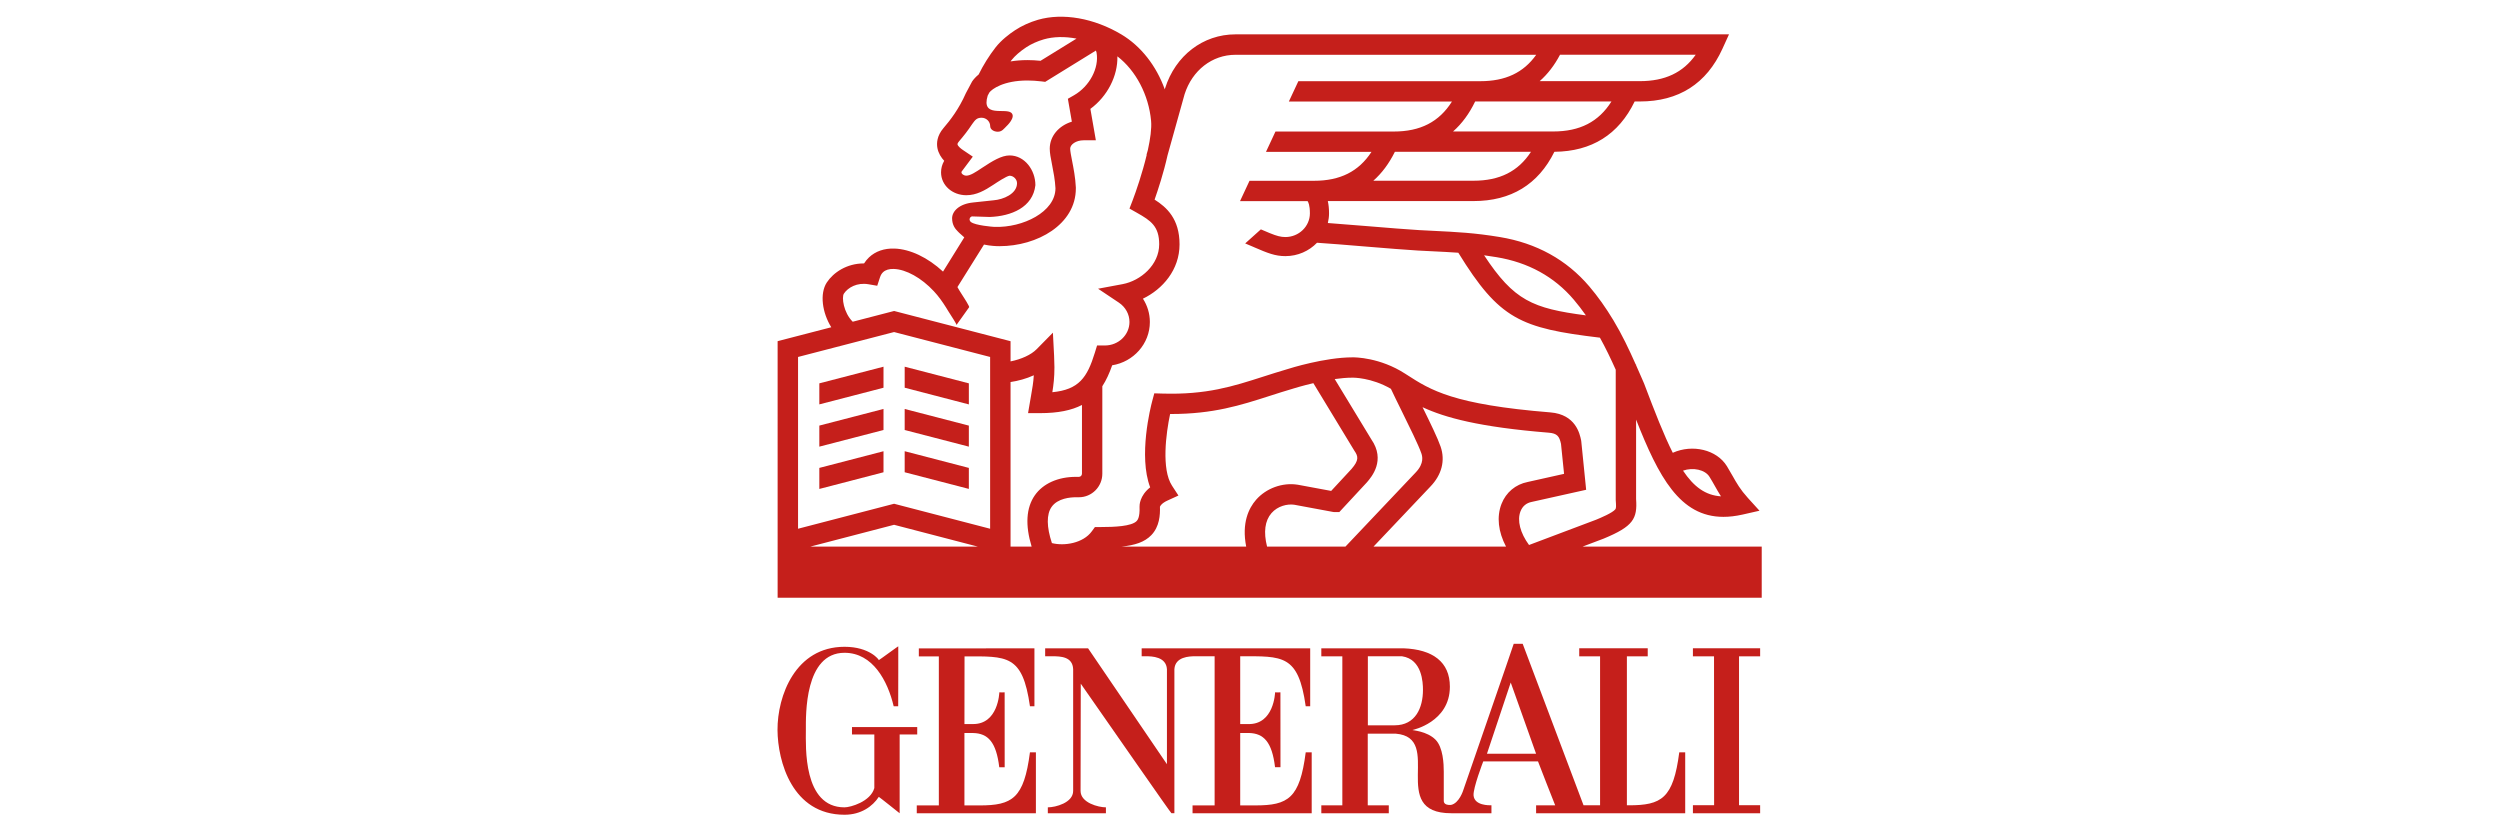 <?xml version="1.0" encoding="utf-8"?>
<!-- Generator: Adobe Illustrator 16.0.0, SVG Export Plug-In . SVG Version: 6.00 Build 0)  -->
<!DOCTYPE svg PUBLIC "-//W3C//DTD SVG 1.1//EN" "http://www.w3.org/Graphics/SVG/1.1/DTD/svg11.dtd">
<svg version="1.1"
	 id="svg2" sodipodi:docname="dessin.svg" inkscape:version="0.91 r13725" xmlns:dc="http://purl.org/dc/elements/1.1/" xmlns:cc="http://creativecommons.org/ns#" xmlns:rdf="http://www.w3.org/1999/02/22-rdf-syntax-ns#" xmlns:svg="http://www.w3.org/2000/svg" xmlns:sodipodi="http://sodipodi.sourceforge.net/DTD/sodipodi-0.dtd" xmlns:inkscape="http://www.inkscape.org/namespaces/inkscape"
	 xmlns="http://www.w3.org/2000/svg" xmlns:xlink="http://www.w3.org/1999/xlink" x="0px" y="0px" width="595.276px"
	 height="198.425px" viewBox="-221.804 -37.73 595.276 198.425" enable-background="new -221.804 -37.73 595.276 198.425"
	 xml:space="preserve">
<sodipodi:namedview  id="base" inkscape:window-y="78" inkscape:window-x="343" inkscape:window-height="875" inkscape:window-width="1424" inkscape:current-layer="layer1" inkscape:document-units="px" inkscape:pageshadow="2" inkscape:pageopacity="0.0" fit-margin-left="0" fit-margin-top="0" inkscape:cx="29.329669" inkscape:zoom="1" borderopacity="1.0" bordercolor="#666666" pagecolor="#ffffff" showgrid="false" inkscape:cy="163.05319" fit-margin-bottom="0" fit-margin-right="0" inkscape:window-maximized="0">
	</sodipodi:namedview>
<g id="layer1" transform="translate(-670.524,-271.307)" inkscape:label="Calque 1" inkscape:groupmode="layer">
	<g id="g4835" transform="matrix(4.315,0,0,-4.315,-860.17,521.452)">
		<g>
			<defs>
				<rect id="SVGID_1_" x="256.214" y="-51.231" width="234.362" height="190.008"/>
			</defs>
			<clipPath id="SVGID_2_">
				<use xlink:href="#SVGID_1_"  overflow="visible"/>
			</clipPath>
			<g id="g4837" clip-path="url(#SVGID_2_)">
				<g id="g4843" transform="translate(363.332,26.65)">
					<path id="path4845" inkscape:connector-curvature="0" fill="#C51F1B" d="M-6.777,0.109l0.005,3.736
						c2.342,0,3.202,0.117,3.61-2.754h0.247v3.197l-6.379-0.003v-0.44h1.104v-8.223h-1.218v-0.434h6.574v3.36h-0.329
						c-0.327-2.54-0.972-2.928-2.778-2.928h-0.837v3.995h0.485c0.811-0.02,1.272-0.493,1.437-1.888h0.299L-4.559,1.86
						c-0.005-0.007-0.293,0-0.293,0c0-0.02-0.058-1.776-1.475-1.75H-6.777z"/>
				</g>
				<g id="g4847" transform="translate(361.262,26.519)">
					<path id="path4849" inkscape:connector-curvature="0" fill="#C51F1B" d="M-7.314,0.075h-3.599v-0.408h1.233V-3.29
						c-0.208-0.751-1.315-1.065-1.645-1.065c-2.298,0-2.133,3.363-2.133,4.263c0,0.823-0.083,4.266,2.133,4.266
						c1.561,0,2.384-1.555,2.713-2.952h0.249c0,0.576,0.01,3.314,0.004,3.308c0.007,0.021-1.07-0.773-1.074-0.761
						c0.024,0.005-0.492,0.736-1.891,0.736c-2.713,0-3.708-2.707-3.699-4.596c0.013-1.728,0.809-4.672,3.699-4.672
						c0.909,0,1.549,0.462,1.891,0.987c0.004,0.011,1.146-0.902,1.15-0.905v4.348h0.97V0.075z"/>
				</g>
				<g id="g4851" transform="translate(386.227,25.349)">
					<path id="path4853" inkscape:connector-curvature="0" fill="#C51F1B" d="M-0.839-0.228l1.312,3.931l1.399-3.931H-0.839z
						 M-5.935,1.342h-1.476v3.809h1.888C-4.416,4.984-4.37,3.703-4.37,3.297C-4.37,2.311-4.781,1.342-5.935,1.342 M9.773-0.15
						C9.444-2.69,8.8-3.072,6.994-3.072H6.883V5.15h1.15v0.444h-3.78V5.15h1.15v-8.222H4.491L1.133,5.839H0.638
						C0.65,5.844-2.151-2.246-2.157-2.27c0.006,0.024-0.212-0.694-0.673-0.783c-0.424-0.02-0.392,0.201-0.392,0.28v1.558
						c0,0.409-0.032,1.339-0.456,1.764c-0.478,0.48-1.291,0.515-1.272,0.534c0,0,2.065,0.427,2.065,2.389
						c0,1.375-0.957,2.059-2.556,2.119h-4.538V5.149h1.16v-8.223h-1.16V-3.51h3.723v0.437h-1.161V0.88h1.548
						c2.686-0.222-0.461-4.394,3.059-4.39h2.219v0.438c-0.123,0-0.937-0.023-0.987,0.543c-0.033,0.41,0.535,1.88,0.535,1.88h3.021
						C1.976-0.643,2.916-3.073,2.926-3.073H1.873V-3.51h8.228v3.36H9.773z"/>
				</g>
				<g id="g4855" transform="translate(375.415,29.621)">
					<path id="path4857" inkscape:connector-curvature="0" fill="#C51F1B" d="M-3.643,0.88c2.342,0,3.207,0.112,3.615-2.761h0.247
						v3.197h-9.3V0.88h0.243c0.329,0,1.107-0.024,1.152-0.711l0,0v-5.245l-4.351,6.393h-2.369V0.88h0.393
						c0.467,0,1.122-0.022,1.152-0.711v-6.721c0-0.656-0.982-0.905-1.393-0.905h-0.005v-0.326h3.206v0.326
						c-0.41,0-1.399,0.248-1.399,0.905l0.011,5.918c1.723-2.462,4.973-7.153,5.004-7.148h0.162v7.951
						C-7.23,0.856-6.45,0.88-6.123,0.88h1.068v-8.23h-1.218v-0.432h6.575v3.36h-0.33C-0.355-6.963-0.998-7.35-2.805-7.35h-0.838
						v3.996h0.485c0.811-0.02,1.272-0.494,1.437-1.888h0.3l-0.003,4.131c-0.006-0.008-0.294,0-0.294,0
						c0-0.021-0.059-1.777-1.476-1.751h-0.449V0.88z"/>
				</g>
				<g id="g4859" transform="translate(398.197,29.62)">
					<path id="path4861" inkscape:connector-curvature="0" fill="#C51F1B" d="M2.266,0.879v0.443h-3.71V0.879h1.165l0.005-8.218
						h-1.17v-0.442h3.71v0.442H1.101v8.218H2.266z"/>
				</g>
				<g id="g4863" transform="translate(387.697,35.972)">
					<path id="path4865" inkscape:connector-curvature="0" fill="#C51F1B" d="M-0.458,2.527c0.111,0.284,0.325,0.463,0.622,0.52
						l3.001,0.669L2.895,6.395L2.886,6.452C2.812,6.804,2.589,7.871,1.194,7.986c-5.367,0.433-6.611,1.229-7.915,2.071
						c-0.002,0.004-0.004,0.008-0.005,0.011l-0.008-0.004l-0.084,0.055c-1.394,0.902-2.778,0.909-2.915,0.905
						c-1.52-0.001-3.443-0.603-3.6-0.654c-0.463-0.136-0.898-0.274-1.317-0.409c-1.682-0.54-3.134-1.009-5.571-0.936l-0.445,0.013
						l-0.115-0.429c-0.088-0.331-0.77-3.028-0.112-4.759c-0.591-0.465-0.59-1.002-0.587-1.075c0.024-0.592-0.116-0.738-0.161-0.786
						c-0.282-0.29-1.216-0.33-2.004-0.33h-0.01h-0.287l-0.169-0.232c-0.485-0.669-1.534-0.825-2.205-0.653
						c-0.296,0.898-0.303,1.584-0.019,1.993c0.336,0.484,1.049,0.536,1.34,0.536h0.169c0.713,0,1.292,0.584,1.292,1.3v4.826
						c0.218,0.335,0.392,0.722,0.544,1.156c1.177,0.189,2.079,1.188,2.079,2.389c0,0.461-0.136,0.907-0.382,1.287
						c1.089,0.524,2.02,1.594,2.02,2.998c0,1.403-0.707,2.046-1.377,2.468c0.189,0.539,0.502,1.486,0.713,2.439l0.942,3.375
						c0.422,1.324,1.523,2.178,2.807,2.178H0.409c-0.702-0.989-1.701-1.456-3.083-1.456h-10.042l-0.525-1.123h9.001
						c-0.708-1.125-1.743-1.655-3.212-1.655h-6.527l-0.524-1.123h5.822c-0.705-1.083-1.729-1.595-3.172-1.595h-3.558l-0.524-1.123
						h3.729c0.034-0.047,0.127-0.216,0.127-0.672c0-0.72-0.607-1.309-1.353-1.309c-0.256,0-0.474,0.059-0.858,0.215
						c-0.165,0.07-0.33,0.14-0.495,0.209l-0.865-0.776c0.163-0.069,0.324-0.139,0.486-0.207v-0.001
						c0.749-0.324,1.166-0.493,1.733-0.493c0.687,0,1.307,0.284,1.745,0.738c0.64-0.04,1.67-0.126,2.668-0.208
						c1.193-0.098,2.32-0.19,2.902-0.222c0.292-0.015,0.566-0.029,0.827-0.042c0.495-0.024,0.948-0.047,1.4-0.079
						c2.266-3.679,3.427-4.162,7.814-4.687c0.316-0.567,0.601-1.165,0.872-1.768V3.184l0.001-0.042
						c0.024-0.33,0.024-0.44-0.02-0.501c-0.153-0.199-0.83-0.481-1.066-0.578L0.013,0.669C-0.476,1.333-0.653,2.027-0.458,2.527
						 M-1.257,0.581h-7.311l3.133,3.307c0.633,0.654,0.834,1.44,0.568,2.211c-0.152,0.446-0.565,1.298-0.996,2.174
						c1.243-0.578,3.128-1.097,6.964-1.407c0.462-0.038,0.585-0.195,0.676-0.616l0.169-1.655l-2.005-0.448
						c-0.672-0.133-1.2-0.575-1.448-1.214C-1.781,2.228-1.688,1.397-1.257,0.581 M-14.443,0.581
						c-0.203,0.796-0.119,1.431,0.243,1.846c0.346,0.397,0.879,0.518,1.255,0.464l2.137-0.397l0.054-0.008h0.298l1.51,1.627
						l0.014,0.015c0.258,0.301,1.043,1.211,0.242,2.371l-2.019,3.326c0.335,0.048,0.67,0.077,0.98,0.077l0.014,0.001
						c0.01-0.001,1.023,0.014,2.107-0.617c0.146-0.315,0.35-0.729,0.578-1.19c0.423-0.859,0.951-1.928,1.098-2.36
						C-5.885,5.6-5.743,5.188-6.248,4.665l-3.869-4.084H-14.443z M-15.048,3.165c-0.407-0.466-0.803-1.28-0.547-2.585h-6.882
						c0.739,0.073,1.277,0.248,1.647,0.633c0.451,0.468,0.491,1.11,0.476,1.566c0.015,0.041,0.089,0.195,0.427,0.348l0.593,0.271
						l-0.356,0.547c-0.588,0.904-0.331,2.879-0.103,3.952h0.053c2.334,0,3.844,0.485,5.435,0.997
						c0.416,0.134,0.844,0.271,1.295,0.403l0.014,0.005c0.009,0.002,0.475,0.15,1.108,0.297l2.244-3.697l0.019-0.031
						c0.224-0.319,0.252-0.53-0.155-1.004l-1.125-1.214l-1.844,0.342l-0.016,0.002C-13.596,4.127-14.493,3.8-15.048,3.165
						 M-27.259,3.41c-0.478-0.689-0.536-1.639-0.176-2.829h-1.163v9.08c0.417,0.063,0.865,0.182,1.283,0.373
						c-0.024-0.395-0.078-0.709-0.152-1.127c-0.018-0.097-0.035-0.199-0.053-0.307l-0.112-0.655h0.666
						c0.995,0,1.738,0.156,2.309,0.451V4.605c0-0.097-0.076-0.176-0.167-0.176h-0.169C-25.983,4.429-26.808,4.057-27.259,3.41
						 M-29.725,1.566l-5.3,1.379l-5.299-1.379v9.479l5.299,1.375l5.3-1.375V1.566z M-39.644,0.581l4.619,1.203l4.619-1.203H-39.644z
						 M-37.796,14.537c0.222,0.338,0.728,0.63,1.361,0.52l0.48-0.083l0.151,0.462c0.04,0.123,0.095,0.215,0.17,0.286
						c0.135,0.127,0.336,0.188,0.592,0.18c0.678-0.021,1.527-0.493,2.215-1.233c0.251-0.268,0.472-0.579,0.67-0.895
						c0.039-0.065,0.083-0.137,0.122-0.2c0.056-0.088,0.102-0.16,0.112-0.176c0.025-0.043,0.365-0.555,0.341-0.588
						c0.233,0.327,0.466,0.655,0.699,0.981c0.006,0.009-0.004,0.039-0.024,0.082c-0.052,0.112-0.175,0.306-0.249,0.422
						c-0.018,0.028-0.035,0.055-0.053,0.083c-0.001,0.003-0.004,0.005-0.004,0.007c-0.007,0.011-0.039,0.061-0.079,0.123
						c-0.078,0.122-0.189,0.299-0.238,0.394l1.466,2.345c0.366-0.077,0.677-0.088,0.826-0.088h0.037c2.068,0,4.206,1.192,4.206,3.19
						v0.048c-0.025,0.544-0.127,1.063-0.209,1.48c-0.054,0.274-0.104,0.534-0.104,0.664c0,0.218,0.307,0.461,0.748,0.461h0.669
						l-0.302,1.733c0.941,0.693,1.519,1.821,1.49,2.899c1.014-0.778,1.729-2.126,1.86-3.561c0.038-0.416-0.044-0.999-0.179-1.612
						l-0.073-0.255l0.012-0.004c-0.239-1-0.593-2.03-0.779-2.517l-0.174-0.451l0.421-0.238c0.755-0.427,1.219-0.739,1.219-1.733
						c0-1.14-1.027-2.014-2.018-2.199l-1.355-0.253l1.146-0.766c0.368-0.244,0.587-0.645,0.587-1.068
						c0-0.715-0.608-1.298-1.356-1.298h-0.432l-0.122-0.397c-0.421-1.37-0.878-2.04-2.346-2.182
						c0.067,0.416,0.115,0.816,0.115,1.383c0,0.133-0.011,0.506-0.018,0.626l-0.066,1.277l-0.898-0.912
						c-0.305-0.31-0.845-0.555-1.439-0.673v1.114l-6.425,1.668l-2.285-0.593C-37.82,13.498-37.923,14.341-37.796,14.537
						 M-30.857,18.664c0.017,0.077,0.079,0.139,0.146,0.137l0.967-0.031c1.18,0.042,2.381,0.527,2.517,1.755
						c0,0.831-0.591,1.641-1.424,1.641c-0.446,0-0.947-0.307-1.51-0.68c-0.366-0.244-0.657-0.436-0.876-0.436
						c-0.149,0-0.27,0.099-0.27,0.18c0,0.014,0.002,0.028,0.007,0.042l0.619,0.827l-0.534,0.359
						c-0.114,0.074-0.291,0.215-0.311,0.32c-0.01,0.049,0.062,0.139,0.085,0.165c0.222,0.258,0.476,0.573,0.731,0.961
						c0.159,0.22,0.25,0.342,0.514,0.342c0.262,0,0.475-0.21,0.475-0.467c0-0.17,0.188-0.305,0.419-0.305
						c0.232,0,0.336,0.165,0.48,0.305c0,0,0.55,0.506,0.259,0.745c-0.334,0.272-1.669-0.285-1.297,0.941l0.093,0.175
						c0.142,0.189,0.781,0.661,2.099,0.661c0.249,0,0.514-0.018,0.783-0.05l0.198-0.025l2.799,1.727
						c0.025-0.059,0.033-0.101,0.033-0.101l0.004-0.018c0.146-0.848-0.389-1.856-1.243-2.346l-0.341-0.195l0.22-1.263
						c-0.719-0.22-1.22-0.797-1.22-1.49c0-0.239,0.055-0.521,0.126-0.879c0.078-0.398,0.166-0.848,0.189-1.305
						c0-1.313-1.813-2.184-3.347-2.133l-0.039,0.001c-0.064,0.001-1.04,0.079-1.279,0.268
						C-30.833,18.527-30.87,18.605-30.857,18.664 M-28.537,27.433c0.178,0.225,0.465,0.476,0.808,0.703
						c0.269,0.178,0.619,0.335,0.961,0.434c0.543,0.156,1.166,0.166,1.811,0.043l-1.986-1.225c-0.247,0.025-0.49,0.039-0.724,0.039
						c-0.336,0-0.646-0.028-0.931-0.073C-28.576,27.38-28.557,27.408-28.537,27.433 M1.722,27.721h7.488
						c-0.702-0.989-1.7-1.456-3.084-1.456H0.6C1.041,26.652,1.415,27.138,1.722,27.721 M1.347,23.488H-4.18
						c0.488,0.428,0.895,0.982,1.22,1.655h7.521C3.853,24.018,2.818,23.488,1.347,23.488 M-3.052,20.77h-5.527
						c0.473,0.417,0.869,0.95,1.189,1.595H0.12C-0.585,21.282-1.609,20.77-3.052,20.77 M-1.781,16.552
						c1.75-0.288,3.185-1.077,4.261-2.342c0.23-0.271,0.452-0.559,0.671-0.87c-2.945,0.387-3.971,0.815-5.618,3.316
						C-2.247,16.627-2.02,16.593-1.781,16.552 M9.972,4.43c0.109-0.173,0.2-0.337,0.29-0.495c0.109-0.194,0.217-0.384,0.343-0.581
						C9.753,3.407,9.107,3.879,8.51,4.772C9.06,4.965,9.727,4.829,9.972,4.43 M2.969,0.581l1.149,0.435l0.016,0.006
						c1.631,0.675,1.863,1.097,1.787,2.181v4.384c1.241-3.151,2.413-5.366,4.819-5.365c0.327,0,0.678,0.041,1.053,0.125L12.73,2.56
						l-0.646,0.712c-0.412,0.455-0.612,0.807-0.842,1.215c-0.095,0.167-0.193,0.341-0.311,0.533
						c-0.563,0.913-1.902,1.223-2.986,0.737c-0.493,0.977-0.987,2.25-1.583,3.822l-0.13,0.3c-0.103,0.234-0.206,0.471-0.311,0.708
						v0.039H5.903c-0.368,0.83-0.763,1.662-1.234,2.443c-0.428,0.709-0.864,1.321-1.331,1.87c-1.254,1.473-2.915,2.389-4.935,2.723
						c-1.396,0.231-2.387,0.279-3.638,0.341c-0.26,0.011-0.532,0.026-0.82,0.042c-0.567,0.032-1.738,0.126-2.872,0.22
						c-0.762,0.062-1.546,0.126-2.162,0.171c0.042,0.174,0.066,0.353,0.066,0.539c0,0.25-0.023,0.473-0.067,0.672h8.039
						c2.071,0,3.572,0.917,4.463,2.719c2.06,0.019,3.55,0.954,4.43,2.777h0.286c2.145,0,3.679,0.978,4.558,2.909l0.362,0.795
						h-27.234c-1.789,0-3.313-1.169-3.883-2.973l-0.018-0.063c-0.463,1.291-1.311,2.387-2.398,3.033
						c-1.51,0.899-3.228,1.2-4.597,0.807c-0.452-0.131-0.903-0.335-1.268-0.577c-0.315-0.207-0.754-0.54-1.076-0.95
						c-0.348-0.446-0.684-0.986-0.931-1.491c-0.157-0.13-0.278-0.261-0.363-0.389l-0.326-0.612l-0.018-0.034
						c-0.389-0.882-0.864-1.492-1.234-1.923c-0.366-0.428-0.385-0.835-0.336-1.101c0.054-0.289,0.21-0.528,0.376-0.706l-0.01-0.016
						c-0.108-0.188-0.165-0.401-0.165-0.62c0-0.718,0.624-1.262,1.394-1.262c0.559,0,1.016,0.261,1.5,0.581
						c0.196,0.131,0.717,0.476,0.887,0.495c0.215,0,0.412-0.196,0.412-0.412c0-0.588-0.759-0.905-1.303-0.945l-1.106-0.118
						c-0.796-0.076-1.174-0.497-1.174-0.874c0-0.379,0.182-0.592,0.309-0.719l0.082-0.083l0.281-0.251l-1.173-1.889
						c-0.836,0.774-1.815,1.244-2.683,1.271c-0.561,0.019-1.045-0.15-1.402-0.487c-0.103-0.098-0.194-0.21-0.272-0.333h-0.02
						c-0.927,0-1.672-0.496-2.038-1.054c-0.397-0.61-0.254-1.664,0.249-2.468l-2.961-0.768V-2.24h54.304v2.821H2.969z"/>
				</g>
				<g id="g4867" transform="translate(363.525,41.58)">
					<path id="path4869" inkscape:connector-curvature="0" fill="#C51F1B" d="M-6.727,3.981l-3.541,0.919v-1.16l3.541-0.921V3.981z"
						/>
				</g>
				<g id="g4871" transform="translate(356.973,40.658)">
					<path id="path4873" inkscape:connector-curvature="0" fill="#C51F1B" d="M-8.426,3.742l3.541,0.919v1.161l-3.541-0.919V3.742z"
						/>
				</g>
				<g id="g4875" transform="translate(356.973,38.806)">
					<path id="path4877" inkscape:connector-curvature="0" fill="#C51F1B" d="M-8.426,3.262l3.541,0.919v1.162l-3.541-0.919V3.262z"
						/>
				</g>
				<g id="g4879" transform="translate(363.525,39.728)">
					<path id="path4881" inkscape:connector-curvature="0" fill="#C51F1B" d="M-6.727,3.501l-3.541,0.918V3.258l3.541-0.918V3.501z"
						/>
				</g>
				<g id="g4883" transform="translate(363.525,37.875)">
					<path id="path4885" inkscape:connector-curvature="0" fill="#C51F1B" d="M-6.727,3.02l-3.541,0.921V2.78l3.541-0.919V3.02z"/>
				</g>
				<g id="g4887" transform="translate(356.973,36.953)">
					<path id="path4889" inkscape:connector-curvature="0" fill="#C51F1B" d="M-8.426,2.781l3.541,0.92v1.161l-3.541-0.92V2.781z"/>
				</g>
			</g>
		</g>
	</g>
</g>
</svg>
